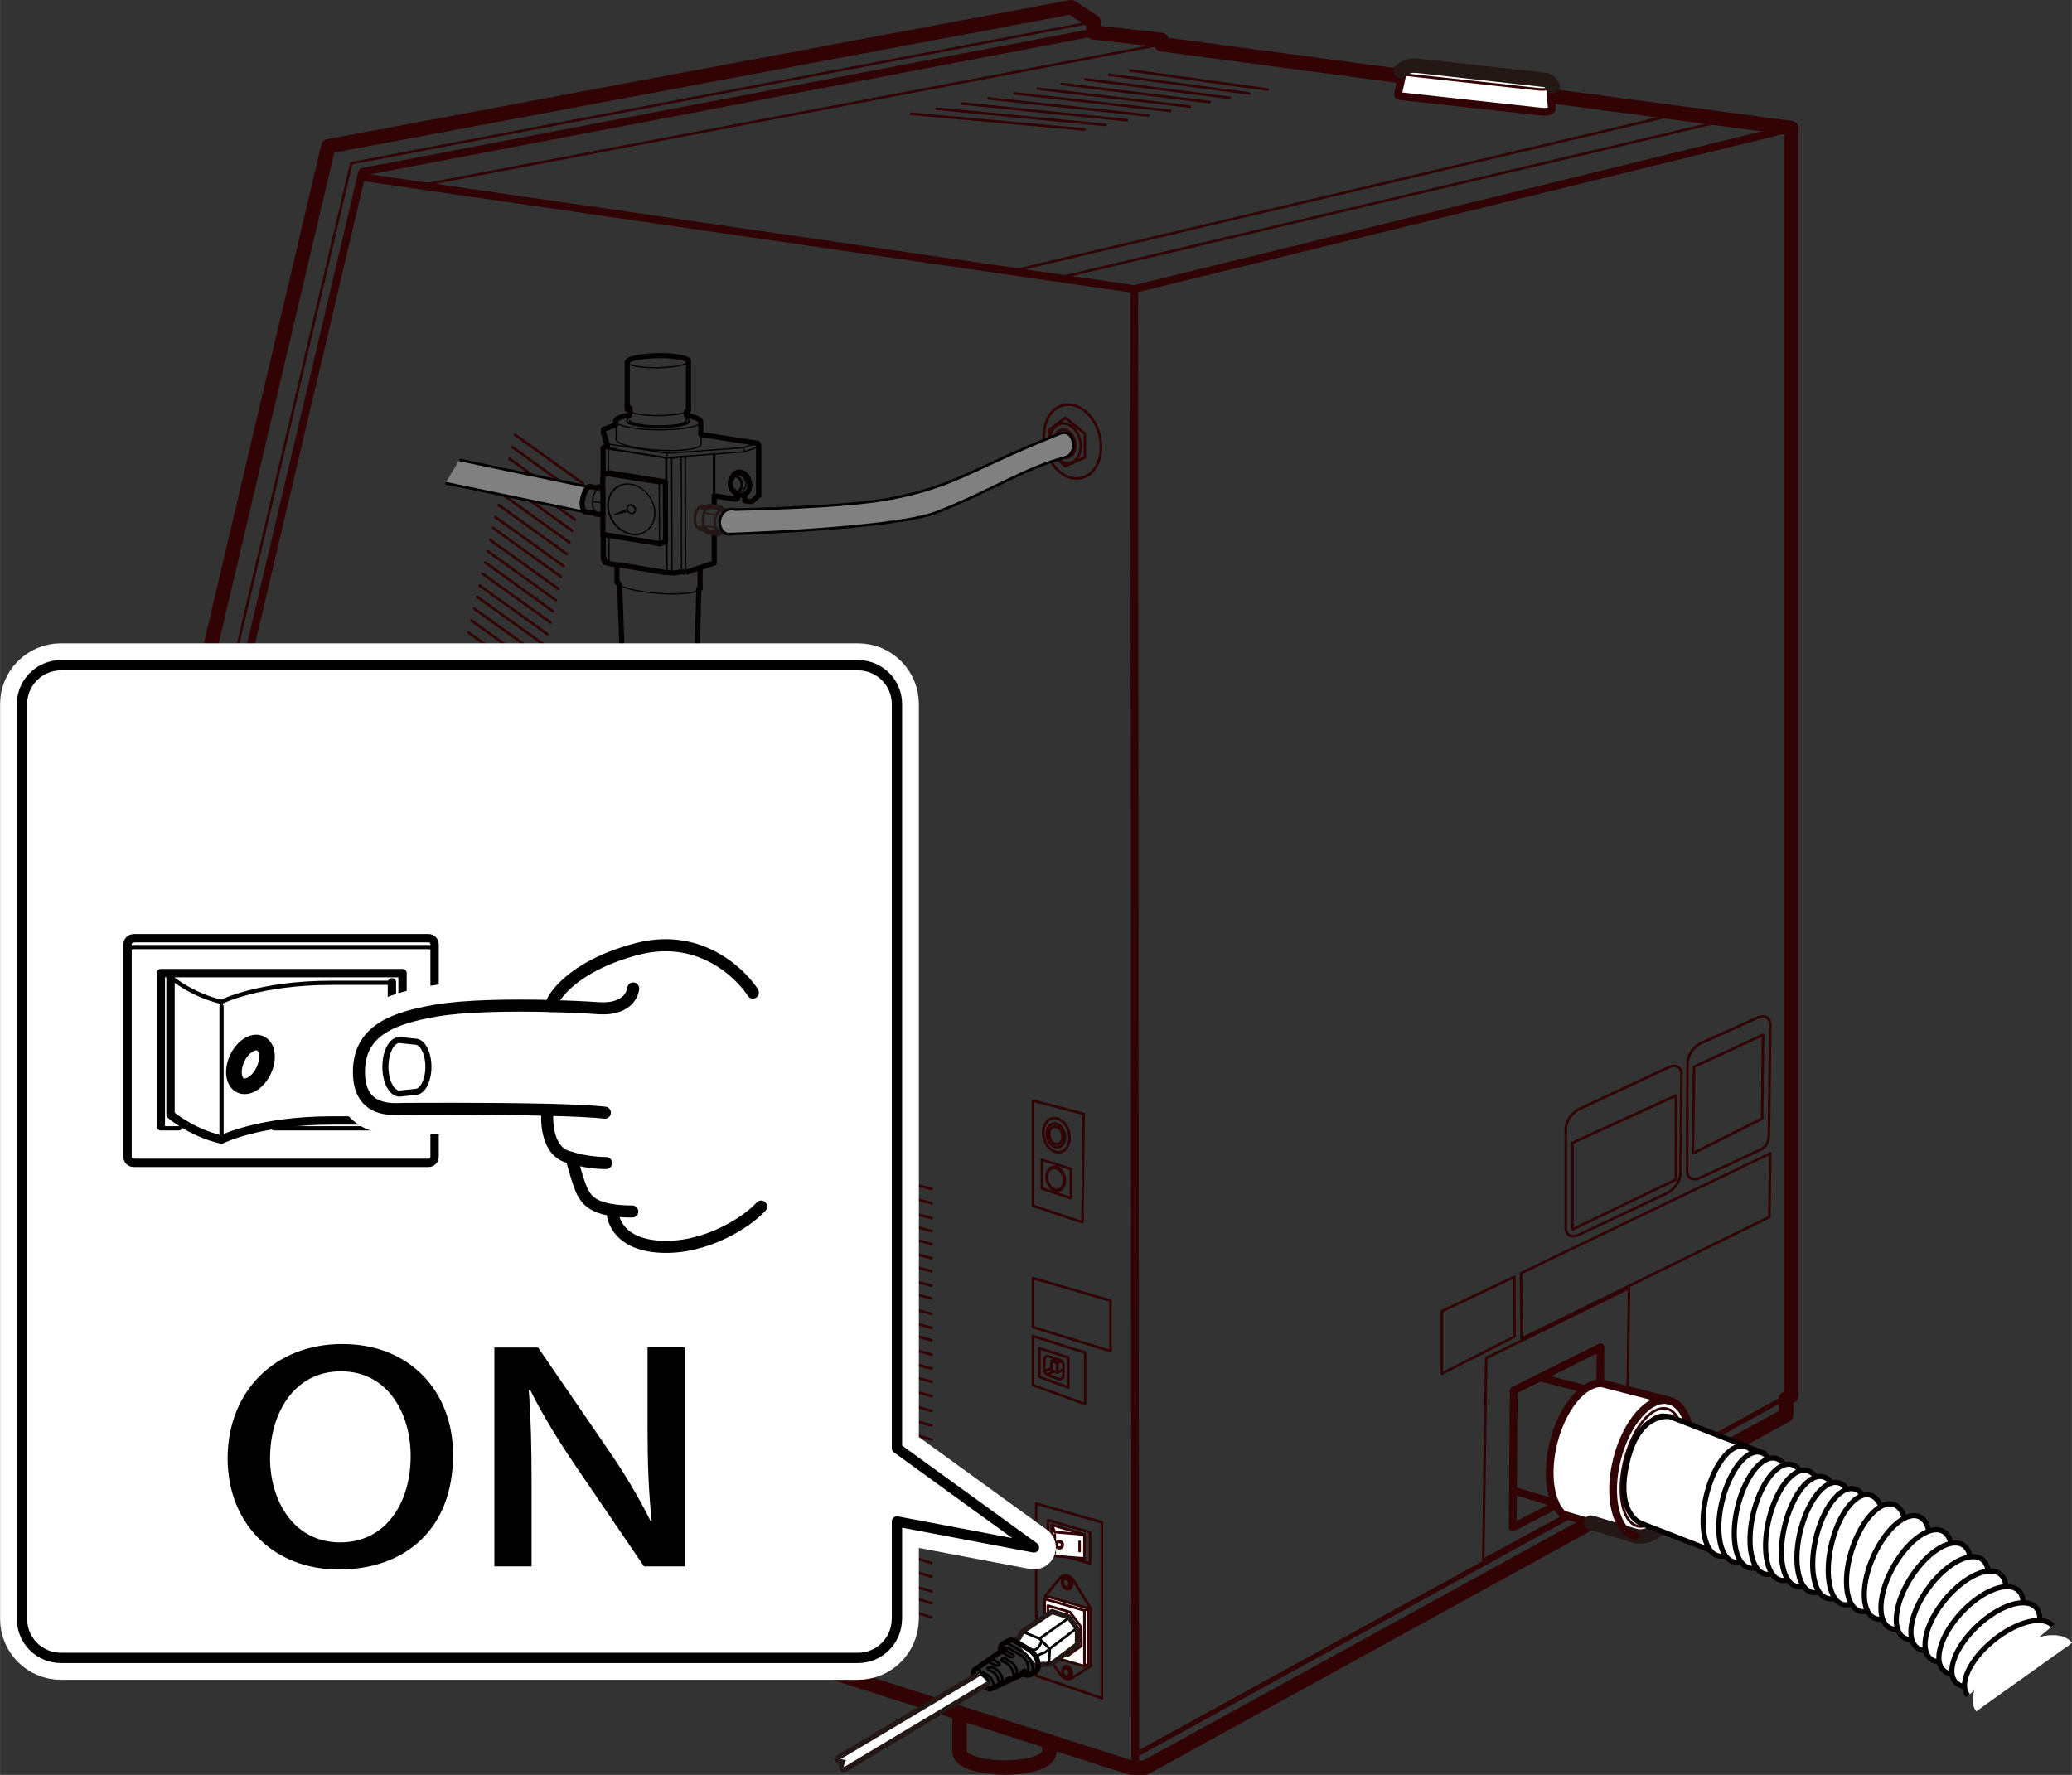 <?xml version="1.0" encoding="UTF-8"?><svg xmlns="http://www.w3.org/2000/svg" width="70.92mm" height="60.76mm" viewBox="0 0 201.02 172.23"><rect x="0" y="0" width="201.02" height="172.23" fill="#333333" stroke="none"/><defs><style>.cls-1,.cls-2,.cls-3,.cls-4,.cls-5,.cls-6,.cls-7,.cls-8,.cls-9,.cls-10,.cls-11,.cls-12,.cls-13,.cls-14,.cls-15,.cls-16,.cls-17,.cls-18,.cls-19{fill:none;}.cls-1,.cls-20,.cls-4,.cls-21,.cls-7,.cls-22,.cls-23,.cls-8,.cls-24,.cls-9,.cls-10,.cls-11,.cls-12,.cls-13,.cls-15,.cls-16,.cls-17,.cls-19,.cls-25,.cls-26{stroke-linejoin:round;}.cls-1,.cls-20,.cls-4,.cls-21,.cls-7,.cls-22,.cls-8,.cls-24,.cls-9,.cls-10,.cls-11,.cls-12,.cls-13,.cls-15,.cls-16,.cls-17,.cls-25,.cls-26{stroke-linecap:round;}.cls-1,.cls-4,.cls-21,.cls-22,.cls-17{stroke:#310304;}.cls-1,.cls-6,.cls-22,.cls-11,.cls-27{stroke-width:.25px;}.cls-2{stroke-width:.3px;}.cls-2,.cls-3,.cls-20,.cls-8,.cls-9,.cls-13,.cls-15,.cls-19,.cls-26,.cls-27{stroke:#000;}.cls-2,.cls-3,.cls-5,.cls-6,.cls-28,.cls-14,.cls-29,.cls-30,.cls-31,.cls-18,.cls-27{stroke-miterlimit:10;}.cls-3{stroke-width:.7px;}.cls-32{stroke-width:0px;}.cls-20,.cls-21,.cls-28,.cls-22,.cls-23,.cls-24,.cls-30,.cls-31,.cls-25,.cls-26{fill:#fff;}.cls-4,.cls-21,.cls-28{stroke-width:.75px;}.cls-5,.cls-23,.cls-14,.cls-30,.cls-16,.cls-31{stroke-width:.5px;}.cls-5,.cls-11,.cls-12,.cls-16,.cls-31{stroke:#040000;}.cls-6,.cls-7,.cls-23,.cls-14,.cls-29,.cls-30,.cls-18{stroke:#231815;}.cls-7,.cls-17{stroke-width:1.4px;}.cls-28,.cls-24,.cls-10,.cls-25{stroke:#fff;}.cls-8{stroke-width:.59px;}.cls-24,.cls-10{stroke-width:4.93px;}.cls-9{stroke-width:.41px;}.cls-12,.cls-18{stroke-width:.12px;}.cls-13{stroke-width:.81px;}.cls-29{stroke-width:1.5px;}.cls-15,.cls-26{stroke-width:1.17px;}.cls-19{stroke-width:1.52px;}.cls-25{stroke-width:4.25px;}.cls-27{fill:gray;}</style></defs><g id="_レイヤー_2"><polygon class="cls-1" points="157.79 143.82 143.9 151.37 144.19 131.78 158.05 124.98 157.79 143.82"/><polygon class="cls-4" points="155.19 143.86 146.76 148.22 146.86 134.93 155.28 130.74 155.19 143.86"/><polygon class="cls-17" points="31.85 14.2 103.91 .7 106.1 2.12 106.1 3.15 112.68 3.88 112.68 4.29 173.79 12.43 173.79 135.45 173.29 135.71 173.29 137.32 111.1 171.53 109.73 171.53 7.06 138.72 7.06 137.73 5.86 137.91 5.7 138.53 3.07 136.4 12.86 94.85 14.76 96.17 14.82 95.9 12.92 94.59 31.85 14.2"/><line class="cls-1" x1="173.74" y1="135.19" x2="110.14" y2="170.17"/><line class="cls-1" x1="173.77" y1="135.44" x2="110.18" y2="170.42"/><path class="cls-21" d="m151.64,146.95c-1.25-1.13-1.67-3.94-.92-6.96.85-3.39,2.89-5.85,4.69-5.76l6.52,1.68c1.89.47,2.68,3.8,1.77,7.42s-3.17,6.18-5.06,5.71l-7.01-2.09Z"/><path class="cls-7" d="m163.89,142.55c-.05.26-.1.52-.17.78-.91,3.63-3.17,6.18-5.06,5.71l-4.31-1.29"/><polygon class="cls-1" points="105.76 151.71 101.67 150.53 101.67 147.51 105.76 148.7 105.76 151.71"/><polyline class="cls-22" points="103.54 148.42 105.21 148.91 105.21 151.23 102.29 150.99 102.05 150.32 102.05 147.99 102.11 147.99 103.54 148.42"/><path class="cls-1" d="m101.43,155.05v-.21l1.41-1.71c.37-.42,1.06-.36,1.42.4l1.58,2.6v5.51l-1.65,1.08c-.5.35-.95.27-1.38-.32l-1.38-2.04v-5.3"/><polygon class="cls-22" points="101.36 155.16 101.71 154.95 105.56 156.07 105.56 161.47 105.21 161.68 101.36 160.57 101.36 155.16"/><polyline class="cls-4" points="173.79 12.43 110.04 28.05 110.14 171.53"/><line class="cls-1" x1="167.2" y1="11.72" x2="102.74" y2="26.96"/><line class="cls-1" x1="162.21" y1="11.18" x2="98.22" y2="26.3"/><line class="cls-4" x1="110.04" y1="28.05" x2="35.05" y2="17.17"/><polyline class="cls-1" points="5.28 138.14 34.08 15.84 106.1 2.12"/><polyline class="cls-4" points="6.64 137.67 35.14 16.68 106.1 3.15"/><polyline class="cls-1" points="112.68 4.3 40.88 17.97 35.05 17.12"/><line class="cls-1" x1="49.97" y1="42.19" x2="56.57" y2="46.93"/><line class="cls-1" x1="49.7" y1="43.38" x2="56.3" y2="48.13"/><line class="cls-1" x1="49.43" y1="44.51" x2="56.02" y2="49.25"/><line class="cls-1" x1="49.17" y1="45.67" x2="55.77" y2="50.42"/><line class="cls-1" x1="48.91" y1="46.76" x2="55.51" y2="51.5"/><line class="cls-1" x1="48.63" y1="47.89" x2="55.23" y2="52.63"/><line class="cls-1" x1="48.38" y1="49.01" x2="54.98" y2="53.75"/><line class="cls-1" x1="48.09" y1="50.2" x2="54.69" y2="54.94"/><line class="cls-1" x1="47.83" y1="51.23" x2="54.43" y2="55.97"/><line class="cls-1" x1="47.56" y1="52.4" x2="54.16" y2="57.14"/><line class="cls-1" x1="47.32" y1="53.49" x2="53.92" y2="58.24"/><line class="cls-1" x1="47.06" y1="54.57" x2="53.65" y2="59.32"/><line class="cls-1" x1="46.8" y1="55.66" x2="53.4" y2="60.4"/><line class="cls-1" x1="46.53" y1="56.82" x2="53.13" y2="61.56"/><line class="cls-1" x1="46.28" y1="57.9" x2="52.88" y2="62.65"/><line class="cls-1" x1="46" y1="59.06" x2="52.6" y2="63.81"/><line class="cls-1" x1="45.73" y1="60.21" x2="52.33" y2="64.96"/><line class="cls-1" x1="45.45" y1="61.38" x2="52.05" y2="66.13"/><line class="cls-1" x1="45.19" y1="62.54" x2="51.79" y2="67.29"/><line class="cls-1" x1="44.92" y1="63.63" x2="51.52" y2="68.38"/><line class="cls-1" x1="44.68" y1="64.71" x2="51.28" y2="69.46"/><line class="cls-1" x1="44.39" y1="65.89" x2="50.98" y2="70.63"/><line class="cls-1" x1="44.13" y1="66.97" x2="50.73" y2="71.72"/><line class="cls-1" x1="43.88" y1="68.12" x2="50.48" y2="72.87"/><line class="cls-1" x1="43.61" y1="69.24" x2="50.21" y2="73.99"/><line class="cls-1" x1="43.35" y1="70.41" x2="49.94" y2="75.16"/><line class="cls-1" x1="43.07" y1="71.55" x2="49.67" y2="76.29"/><line class="cls-1" x1="42.81" y1="72.61" x2="49.41" y2="77.36"/><line class="cls-1" x1="42.56" y1="73.69" x2="49.16" y2="78.43"/><line class="cls-1" x1="42.28" y1="74.89" x2="48.88" y2="79.63"/><line class="cls-1" x1="88.41" y1="11.04" x2="105.21" y2="12.57"/><line class="cls-1" x1="90.87" y1="10.55" x2="107.25" y2="12.13"/><line class="cls-1" x1="93.39" y1="10.05" x2="109.34" y2="11.67"/><line class="cls-1" x1="95.9" y1="9.55" x2="111.43" y2="11.21"/><line class="cls-1" x1="98.42" y1="9.06" x2="113.53" y2="10.76"/><line class="cls-1" x1="100.7" y1="8.61" x2="115.43" y2="10.34"/><line class="cls-1" x1="103" y1="8.15" x2="117.37" y2="9.91"/><line class="cls-1" x1="105.31" y1="7.7" x2="119.3" y2="9.5"/><line class="cls-1" x1="107.6" y1="7.25" x2="121.23" y2="9.08"/><line class="cls-1" x1="109.67" y1="6.84" x2="122.97" y2="8.69"/><path class="cls-17" d="m93.09,166.21v3.75c0,2.03,8.71,2.12,8.71,0v-.97"/><path class="cls-17" d="m19.61,142.75v3.41c0,1.84,7.9,1.93,7.9,0v-.88"/><polygon class="cls-1" points="105.02 118.61 100.21 117 100.21 106.8 105.13 108.09 105.02 118.61"/><polygon class="cls-1" points="106.9 164.79 100.53 162.61 100.53 145.9 106.9 147.72 106.9 164.79"/><polygon class="cls-1" points="107.74 131.11 100.21 128.78 100.21 124.02 107.74 126.21 107.74 131.11"/><polygon class="cls-1" points="105.28 136.25 100.21 134.41 100.21 129.65 105.28 131.26 105.28 136.25"/><polygon class="cls-1" points="103.89 116.26 101.08 115.33 101.08 112.54 103.89 113.43 103.89 116.26"/><polygon class="cls-1" points="103.64 134.64 100.84 133.62 100.84 130.83 103.64 131.72 103.64 134.64"/><polygon class="cls-1" points="102.57 133.19 102 132.98 102.01 132.07 102.58 132.25 102.57 133.19"/><polyline class="cls-1" points="102.05 147.99 102.34 148.67 105.21 148.91"/><polygon class="cls-1" points="103.64 160.64 101.66 160.08 101.67 155.81 103.81 156.43 104.89 157.87 104.91 159.71 103.64 160.64"/><polyline class="cls-1" points="104.9 159.27 103.46 158.88 103.51 156.38"/><polygon class="cls-1" points="102.82 133.86 101.59 133.41 101.32 133.08 101.32 131.81 101.58 131.57 102.94 132 103.16 132.3 103.16 133.64 102.82 133.86"/><line class="cls-1" x1="105.21" y1="156.28" x2="105.56" y2="156.07"/><polyline class="cls-1" points="105.21 161.68 105.21 156.28 101.36 155.16"/><line class="cls-1" x1="101.66" y1="160.08" x2="103.46" y2="158.88"/><line class="cls-1" x1="102.33" y1="148.91" x2="102.33" y2="150.72"/><line class="cls-1" x1="104.74" y1="149.6" x2="104.74" y2="150.52"/><circle class="cls-22" cx="102.77" cy="149.9" r=".34"/><circle class="cls-22" cx="102.77" cy="149.9" r=".28"/><ellipse class="cls-1" cx="104.04" cy="42.85" rx="2.7" ry="3.64" transform="translate(-7.45 27.7) rotate(-14.65)"/><ellipse class="cls-1" cx="103.36" cy="43.03" rx="1.46" ry="1.96" transform="translate(-7.52 27.53) rotate(-14.65)"/><ellipse class="cls-1" cx="103.3" cy="43.05" rx="1.01" ry="1.37" transform="translate(-7.53 27.52) rotate(-14.65)"/><ellipse class="cls-1" cx="102.48" cy="110.17" rx="1.24" ry="1.68" transform="translate(-24.52 29.49) rotate(-14.65)"/><ellipse class="cls-1" cx="102.43" cy="110.18" rx=".86" ry="1.17" transform="translate(-24.53 29.48) rotate(-14.65)"/><ellipse class="cls-1" cx="102.43" cy="114.4" rx=".86" ry="1.17" transform="translate(-25.6 29.61) rotate(-14.65)"/><ellipse class="cls-1" cx="102.39" cy="114.41" rx=".81" ry="1.09" transform="translate(-25.6 29.6) rotate(-14.65)"/><ellipse class="cls-1" cx="103.51" cy="153.6" rx=".48" ry=".64" transform="translate(-35.47 31.16) rotate(-14.65)"/><path class="cls-1" d="m103.39,153.18c.17-.05.36.11.42.34s-.03.46-.2.51"/><ellipse class="cls-1" cx="103.42" cy="153.63" rx=".32" ry=".44" transform="translate(-35.48 31.14) rotate(-14.65)"/><path class="cls-1" d="m103.39,161.85c.17-.05.36.11.42.34s-.03.46-.2.51"/><ellipse class="cls-1" cx="103.42" cy="162.29" rx=".32" ry=".44" transform="translate(-37.67 31.42) rotate(-14.65)"/><ellipse class="cls-1" cx="103.52" cy="162.27" rx=".44" ry=".59" transform="translate(-37.66 31.45) rotate(-14.65)"/><ellipse class="cls-1" cx="102.43" cy="110.18" rx=".64" ry=".86" transform="translate(-24.53 29.48) rotate(-14.65)"/><polygon class="cls-1" points="105.25 44.39 103.36 45.22 101.84 43.93 101.79 41.7 103.36 40.54 105.25 42.08 105.25 44.39"/><line class="cls-1" x1="101.32" y1="133.08" x2="101.99" y2="132.76"/><line class="cls-1" x1="101.61" y1="133.39" x2="102.24" y2="133.08"/><line class="cls-1" x1="102.58" y1="133.18" x2="103.16" y2="132.9"/><line class="cls-1" x1="102" y1="132.07" x2="102.52" y2="131.87"/><line class="cls-1" x1="102.6" y1="132.24" x2="102.97" y2="132.1"/><path class="cls-1" d="m17.92,138.07l-4.37-1.53c-.43,0-.79-.35-.79-.79v-6.48c0-.43.35-.79.79-.79l4.37,1.25c.43,0,.79.35.79.79v6.76c0,.43-.35.79-.79.79Z"/><path class="cls-21" d="m136.79,6.42c.29-.08.72-.03,1.09.01l11.94,1.33c.13.02.49.14.52.38l.22,2.37c.03.08-.05.17-.13.21-.33.18-.69.14-1.39.06l-13.2-1.45c-.18-.02-.24-.12-.2-.21l.49-2.24c.11-.34.67-.45.67-.45Z"/><path class="cls-1" d="m150.34,8.38c0,.07-.08.15-.15.18-.31.17-.66.14-1.32.06l-12.56-1.38c-.14-.02-.2-.08-.2-.15"/><path class="cls-7" d="m135.88,6.89c.4-.4.91-.48.91-.48.29-.08.72-.03,1.09.01l11.94,1.33c.59.04.84.63.84.63"/><polygon class="cls-1" points="162.6 114.46 152.56 119.3 152.56 110.9 162.59 106.31 162.6 114.46"/><polygon class="cls-1" points="146.94 129.7 139.88 133.3 139.88 127.24 146.92 123.9 146.94 129.7"/><polygon class="cls-1" points="171.66 118.1 147.61 129.91 147.57 123.54 171.75 111.92 171.66 118.1"/><polygon class="cls-1" points="170.96 108.55 164.24 111.92 164.36 103.52 171.05 100.41 170.96 108.55"/><path class="cls-1" d="m161.76,115.77l-8.56,4.04c-.71.35-1.29.05-1.29-.66v-9.6c0-.71.58-1.57,1.29-1.92l8.65-4.04c.71-.35,1.29-.05,1.29.66l-.1,9.6c0,.71-.58,1.57-1.29,1.92Z"/><path class="cls-1" d="m170.78,111.57l-5.81,2.71c-.71.35-1.29.05-1.29-.66l.04-10.47c0-.71.58-1.57,1.29-1.92l5.45-2.45c.71-.35,1.29-.05,1.29.66l-.13,10.47c0,.71-.12,1.31-.83,1.66Z"/><ellipse class="cls-1" cx="160.33" cy="142.4" rx="5.24" ry="2.42" transform="translate(-16.77 263.3) rotate(-75.93)"/><ellipse class="cls-1" cx="160.3" cy="142.39" rx="5.87" ry="2.77" transform="translate(-16.79 263.27) rotate(-75.93)"/><path class="cls-4" d="m158.65,149.04c-1.89-.47-2.68-3.8-1.77-7.42s3.17-6.18,5.06-5.71"/><path class="cls-4" d="m149.44,133.67l3.85.99c.12.03.24.08.36.14"/><path class="cls-4" d="m150.86,145.79c-.11,0-.23-.01-.34-.04l-3.73-1.13"/><line class="cls-1" x1="62.76" y1="107.77" x2="55.1" y2="105.62"/><line class="cls-1" x1="62.76" y1="109.14" x2="55.11" y2="106.96"/><line class="cls-1" x1="62.76" y1="110.48" x2="55.11" y2="108.32"/><line class="cls-1" x1="62.76" y1="111.84" x2="55.12" y2="109.65"/><line class="cls-1" x1="62.76" y1="113.11" x2="55.12" y2="110.95"/><line class="cls-1" x1="62.76" y1="114.53" x2="55.12" y2="112.33"/><line class="cls-1" x1="62.76" y1="115.76" x2="55.13" y2="113.59"/><line class="cls-1" x1="62.76" y1="117.16" x2="55.13" y2="114.96"/><line class="cls-1" x1="62.76" y1="118.35" x2="55.14" y2="116.18"/><line class="cls-1" x1="62.76" y1="119.76" x2="55.14" y2="117.55"/><line class="cls-1" x1="62.76" y1="121.06" x2="55.14" y2="118.82"/><line class="cls-1" x1="62.76" y1="122.28" x2="55.15" y2="120.02"/><line class="cls-1" x1="62.76" y1="123.61" x2="55.15" y2="121.37"/><line class="cls-1" x1="62.76" y1="124.94" x2="55.16" y2="122.67"/><line class="cls-1" x1="62.76" y1="126.16" x2="55.17" y2="123.92"/><line class="cls-1" x1="62.76" y1="127.5" x2="55.17" y2="125.23"/><line class="cls-1" x1="62.76" y1="128.89" x2="55.17" y2="126.59"/><line class="cls-1" x1="62.76" y1="130.25" x2="55.17" y2="127.92"/><line class="cls-1" x1="62.76" y1="131.57" x2="55.18" y2="129.26"/><line class="cls-1" x1="62.76" y1="132.86" x2="55.18" y2="130.53"/><line class="cls-1" x1="62.76" y1="134.12" x2="55.19" y2="131.76"/><line class="cls-1" x1="62.76" y1="135.43" x2="55.19" y2="133.03"/><line class="cls-1" x1="62.76" y1="136.73" x2="55.2" y2="134.36"/><line class="cls-1" x1="62.76" y1="138.1" x2="55.19" y2="135.7"/><line class="cls-1" x1="62.76" y1="139.32" x2="55.2" y2="136.94"/><line class="cls-1" x1="62.76" y1="140.59" x2="55.21" y2="138.19"/><line class="cls-1" x1="62.76" y1="141.9" x2="55.21" y2="139.47"/><line class="cls-1" x1="62.76" y1="143.19" x2="55.22" y2="140.73"/><line class="cls-1" x1="62.76" y1="144.47" x2="55.22" y2="142.04"/><line class="cls-1" x1="62.76" y1="145.85" x2="55.22" y2="143.39"/><line class="cls-1" x1="62.76" y1="146.95" x2="55.23" y2="144.52"/><line class="cls-1" x1="62.76" y1="148.27" x2="55.23" y2="145.81"/><line class="cls-1" x1="71.54" y1="110.35" x2="63.53" y2="108.1"/><line class="cls-1" x1="71.54" y1="111.76" x2="63.53" y2="109.49"/><line class="cls-1" x1="71.54" y1="112.96" x2="63.54" y2="110.7"/><line class="cls-1" x1="71.54" y1="114.3" x2="63.55" y2="112.02"/><line class="cls-1" x1="71.54" y1="115.59" x2="63.55" y2="113.34"/><line class="cls-1" x1="71.54" y1="116.94" x2="63.56" y2="114.66"/><line class="cls-1" x1="71.54" y1="118.28" x2="63.56" y2="116.01"/><line class="cls-1" x1="71.54" y1="119.62" x2="63.57" y2="117.32"/><line class="cls-1" x1="71.54" y1="120.83" x2="63.58" y2="118.56"/><line class="cls-1" x1="71.54" y1="122.3" x2="63.58" y2="120"/><line class="cls-1" x1="71.54" y1="123.62" x2="63.58" y2="121.29"/><line class="cls-1" x1="71.54" y1="124.8" x2="63.6" y2="122.44"/><line class="cls-1" x1="71.54" y1="126.15" x2="63.6" y2="123.82"/><line class="cls-1" x1="71.54" y1="127.5" x2="63.6" y2="125.13"/><line class="cls-1" x1="71.54" y1="128.73" x2="63.61" y2="126.4"/><line class="cls-1" x1="71.54" y1="130.1" x2="63.62" y2="127.73"/><line class="cls-1" x1="71.54" y1="131.51" x2="63.62" y2="129.11"/><line class="cls-1" x1="71.54" y1="132.89" x2="63.62" y2="130.46"/><line class="cls-1" x1="71.54" y1="134.23" x2="63.62" y2="131.82"/><line class="cls-1" x1="71.54" y1="135.54" x2="63.63" y2="133.11"/><line class="cls-1" x1="71.54" y1="136.82" x2="63.63" y2="134.36"/><line class="cls-1" x1="71.54" y1="138.14" x2="63.64" y2="135.65"/><line class="cls-1" x1="71.54" y1="139.47" x2="63.64" y2="137"/><line class="cls-1" x1="71.54" y1="140.78" x2="63.65" y2="138.28"/><line class="cls-1" x1="71.54" y1="142.02" x2="63.66" y2="139.55"/><line class="cls-1" x1="71.54" y1="143.31" x2="63.66" y2="140.81"/><line class="cls-1" x1="71.54" y1="144.64" x2="63.67" y2="142.11"/><line class="cls-1" x1="71.54" y1="145.95" x2="63.67" y2="143.39"/><line class="cls-1" x1="71.54" y1="147.26" x2="63.67" y2="144.72"/><line class="cls-1" x1="71.54" y1="148.65" x2="63.68" y2="146.09"/><line class="cls-1" x1="71.54" y1="149.77" x2="63.69" y2="147.23"/><line class="cls-1" x1="71.54" y1="151.11" x2="63.69" y2="148.55"/><line class="cls-1" x1="80.79" y1="112.88" x2="72.51" y2="110.61"/><line class="cls-1" x1="80.79" y1="114.28" x2="72.51" y2="111.98"/><line class="cls-1" x1="80.79" y1="115.65" x2="72.52" y2="113.37"/><line class="cls-1" x1="80.79" y1="117" x2="72.53" y2="114.69"/><line class="cls-1" x1="80.79" y1="118.3" x2="72.53" y2="116.02"/><line class="cls-1" x1="80.79" y1="119.66" x2="72.54" y2="117.35"/><line class="cls-1" x1="80.79" y1="121.03" x2="72.54" y2="118.68"/><line class="cls-1" x1="80.79" y1="122.37" x2="72.56" y2="120"/><line class="cls-1" x1="80.79" y1="123.56" x2="72.57" y2="121.27"/><line class="cls-1" x1="80.79" y1="125.05" x2="72.56" y2="122.72"/><line class="cls-1" x1="80.79" y1="126.37" x2="72.56" y2="124.01"/><line class="cls-1" x1="80.79" y1="127.56" x2="72.58" y2="125.17"/><line class="cls-1" x1="80.79" y1="128.91" x2="72.58" y2="126.55"/><line class="cls-1" x1="80.79" y1="130.27" x2="72.59" y2="127.88"/><line class="cls-1" x1="80.79" y1="131.51" x2="72.6" y2="129.15"/><line class="cls-1" x1="80.79" y1="132.89" x2="72.6" y2="130.49"/><line class="cls-1" x1="80.79" y1="134.3" x2="72.6" y2="131.87"/><line class="cls-1" x1="80.79" y1="135.7" x2="72.6" y2="133.24"/><line class="cls-1" x1="80.79" y1="137.04" x2="72.61" y2="134.6"/><line class="cls-1" x1="80.79" y1="138.36" x2="72.61" y2="135.89"/><line class="cls-1" x1="80.79" y1="139.65" x2="72.62" y2="137.15"/><line class="cls-1" x1="80.79" y1="140.98" x2="72.63" y2="138.45"/><line class="cls-1" x1="80.79" y1="142.31" x2="72.63" y2="139.81"/><line class="cls-1" x1="80.79" y1="143.63" x2="72.63" y2="141.1"/><line class="cls-1" x1="80.79" y1="144.88" x2="72.64" y2="142.37"/><line class="cls-1" x1="80.79" y1="146.17" x2="72.65" y2="143.64"/><line class="cls-1" x1="80.79" y1="147.51" x2="72.65" y2="144.94"/><line class="cls-1" x1="80.79" y1="148.82" x2="72.66" y2="146.23"/><line class="cls-1" x1="80.79" y1="150.14" x2="72.66" y2="147.57"/><line class="cls-1" x1="80.79" y1="151.54" x2="72.67" y2="148.94"/><line class="cls-1" x1="80.79" y1="152.67" x2="72.68" y2="150.1"/><line class="cls-1" x1="80.79" y1="154.02" x2="72.68" y2="151.41"/><line class="cls-1" x1="90.37" y1="115.37" x2="81.92" y2="113.16"/><line class="cls-1" x1="90.37" y1="116.76" x2="81.97" y2="114.53"/><line class="cls-1" x1="90.37" y1="118.2" x2="81.97" y2="116"/><line class="cls-1" x1="90.37" y1="119.46" x2="81.86" y2="117.19"/><line class="cls-1" x1="90.37" y1="120.72" x2="81.88" y2="118.48"/><line class="cls-1" x1="90.37" y1="122.09" x2="81.88" y2="119.82"/><line class="cls-1" x1="90.37" y1="123.36" x2="81.89" y2="121.11"/><line class="cls-1" x1="90.37" y1="124.76" x2="81.77" y2="122.45"/><line class="cls-1" x1="90.37" y1="126" x2="81.77" y2="123.71"/><line class="cls-1" x1="90.37" y1="127.5" x2="81.77" y2="125.18"/><line class="cls-1" x1="90.37" y1="128.85" x2="81.77" y2="126.5"/><line class="cls-1" x1="90.37" y1="130.06" x2="81.79" y2="127.68"/><line class="cls-1" x1="90.37" y1="131.44" x2="81.79" y2="129.08"/><line class="cls-1" x1="90.37" y1="132.81" x2="81.8" y2="130.43"/><line class="cls-1" x1="90.37" y1="134.08" x2="81.81" y2="131.72"/><line class="cls-1" x1="90.37" y1="135.47" x2="81.81" y2="133.08"/><line class="cls-1" x1="90.37" y1="136.91" x2="81.81" y2="134.49"/><line class="cls-1" x1="90.37" y1="138.33" x2="81.82" y2="135.87"/><line class="cls-1" x1="90.37" y1="139.69" x2="81.82" y2="137.26"/><line class="cls-1" x1="90.37" y1="141.04" x2="81.83" y2="138.57"/><line class="cls-1" x1="90.37" y1="142.34" x2="81.83" y2="139.85"/><line class="cls-1" x1="90.37" y1="143.69" x2="81.84" y2="141.17"/><line class="cls-1" x1="90.37" y1="145.05" x2="81.84" y2="142.54"/><line class="cls-1" x1="90.37" y1="146.39" x2="81.85" y2="143.85"/><line class="cls-1" x1="90.37" y1="147.65" x2="81.86" y2="145.15"/><line class="cls-1" x1="90.37" y1="148.97" x2="81.87" y2="146.43"/><line class="cls-1" x1="90.37" y1="150.33" x2="81.87" y2="147.76"/><line class="cls-1" x1="90.37" y1="151.67" x2="81.88" y2="149.07"/><line class="cls-1" x1="90.37" y1="153" x2="81.88" y2="150.43"/><line class="cls-1" x1="90.37" y1="154.43" x2="81.88" y2="151.82"/><line class="cls-1" x1="90.37" y1="155.57" x2="81.89" y2="152.99"/><line class="cls-1" x1="90.37" y1="156.94" x2="81.89" y2="154.33"/><path class="cls-6" d="m164.29,148.33c-1.79-.59-2.83-3.07-2.33-5.54s2.37-4,4.16-3.41"/><ellipse class="cls-6" cx="165.24" cy="143.88" rx="4.17" ry="2.92" transform="translate(7.6 296.05) rotate(-85.03)"/><line class="cls-6" x1="166.75" y1="147.8" x2="169.82" y2="149.06"/><path class="cls-31" d="m168.31,151.36l-9.09-3.54s-2.71-.95-1.23-6.42c1.22-4.49,4.04-3.93,4.04-3.93l9.09,3.54-2.81,10.35Z"/><path class="cls-31" d="m165.64,144.75c-.79,2.92-.39,5.68.91,6.18s2.98-1.44,3.77-4.36c.79-2.92.39-5.68-.91-6.18s-2.97,1.42-3.77,4.36Z"/><path class="cls-31" d="m167.16,145.34c-.79,2.92-.39,5.68.91,6.18s2.98-1.44,3.77-4.36.39-5.68-.91-6.18-2.97,1.42-3.77,4.36Z"/><path class="cls-31" d="m168.66,145.92c-.79,2.92-.39,5.68.91,6.18s2.98-1.44,3.77-4.36c.79-2.92.39-5.68-.91-6.18s-2.97,1.42-3.77,4.36Z"/><path class="cls-31" d="m170.19,146.52c-.79,2.92-.39,5.68.91,6.18s2.98-1.44,3.77-4.36.39-5.68-.91-6.18-2.97,1.42-3.77,4.36Z"/><path class="cls-31" d="m171.7,147.11c-.79,2.92-.39,5.68.91,6.18s2.98-1.44,3.77-4.36c.79-2.92.39-5.68-.91-6.18s-2.97,1.42-3.77,4.36Z"/><path class="cls-31" d="m173.24,147.71c-.79,2.92-.39,5.68.91,6.18s2.98-1.44,3.77-4.36c.79-2.92.39-5.68-.91-6.18s-2.97,1.42-3.77,4.36Z"/><path class="cls-31" d="m174.74,148.29c-.79,2.92-.39,5.68.91,6.18,1.29.5,2.98-1.44,3.77-4.36s.39-5.68-.91-6.18-2.97,1.42-3.77,4.36Z"/><path class="cls-31" d="m176.27,148.89c-.79,2.92-.39,5.68.91,6.18s2.98-1.44,3.77-4.36c.79-2.92.39-5.68-.91-6.18s-2.97,1.42-3.77,4.36Z"/><path class="cls-31" d="m177.78,149.48c-.79,2.92-.39,5.68.91,6.18s2.98-1.44,3.77-4.36c.79-2.92.39-5.68-.91-6.18-1.28-.5-2.97,1.42-3.77,4.36Z"/><path class="cls-31" d="m179.76,150.1c-.99,2.83-.76,5.59.51,6.18s3.1-1.23,4.09-4.06c.99-2.83.76-5.59-.51-6.18-1.26-.58-3.09,1.21-4.09,4.06Z"/><path class="cls-31" d="m181.82,150.87c-1.25,2.7-1.27,5.43-.04,6.11,1.23.68,3.23-.94,4.49-3.64,1.25-2.7,1.27-5.43.04-6.11-1.22-.68-3.22.92-4.49,3.64Z"/><path class="cls-31" d="m183.78,151.87c-1.48,2.56-1.73,5.25-.55,6.03,1.18.78,3.33-.66,4.82-3.22,1.49-2.56,1.73-5.25.55-6.03-1.17-.77-3.32.64-4.82,3.22Z"/><path class="cls-31" d="m185.5,152.92c-1.63,2.46-2.01,5.12-.86,5.95,1.15.83,3.39-.49,5.02-2.95,1.63-2.46,2.01-5.12.86-5.95-1.14-.82-3.38.47-5.02,2.95Z"/><path class="cls-31" d="m187.14,154.02c-1.76,2.36-2.27,4.98-1.16,5.86,1.12.88,3.43-.32,5.19-2.68,1.76-2.36,2.27-4.98,1.16-5.86-1.11-.87-3.42.3-5.19,2.69Z"/><path class="cls-31" d="m188.74,155.19c-1.89,2.26-2.53,4.83-1.45,5.76,1.08.93,3.48-.15,5.36-2.41,1.88-2.26,2.53-4.83,1.45-5.76-1.07-.92-3.46.13-5.36,2.41Z"/><path class="cls-31" d="m190.32,156.46c-2.01,2.15-2.79,4.66-1.76,5.63,1.04.97,3.5.02,5.51-2.12s2.79-4.66,1.76-5.63c-1.03-.96-3.48-.04-5.51,2.12Z"/><path class="cls-31" d="m191.84,157.78c-2.14,2.02-3.07,4.47-2.08,5.48.99,1.02,3.52.21,5.66-1.81,2.14-2.02,3.07-4.47,2.08-5.48-.98-1.01-3.5-.23-5.66,1.81Z"/><path class="cls-31" d="m199.16,157.76c-.93-1.06-3.51-.43-5.81,1.46-2.28,1.87-3.35,4.25-2.42,5.32"/><path class="cls-28" d="m200.73,159.64c-.87-1.1-3.51-.64-5.93,1.09-2.41,1.72-3.64,4-2.76,5.11"/><polyline class="cls-6" points="100.22 162.18 95.9 163.83 95.45 163.72"/><g id="_レイヤー_2-2"><path class="cls-23" d="m98.39,159.16c.46-.04.53-.35.53-.35l.28-.49,2.87-1.94c-.04.13.1-.01.17.06l1.46.47.83,1.17v1.49l-2.4,1.81-.33.08s-.35.1-.45.04c-.53-.04-.53.28-.53.28"/><path class="cls-11" d="m99.44,158.43l1.38.56,1.03,1.02-.07,1.11c0,.07-.11.3-.15.33"/><path class="cls-11" d="m97.33,159.51c.18-.11.39-.11.64.07l1.31.78c.49.28.92.99.92,1.55,0,.28-.11.49-.25.6"/><path class="cls-16" d="m99.31,162.44c.25.14.46.14.64.07l.53-.32c.18-.11.25-.28.25-.6,0-.57-.42-1.27-.92-1.55l-1.31-.78c-.25-.14-.49-.14-.67-.04l-.53.28c-.14.11-.25.28-.25.57v.14"/><path class="cls-11" d="m97.51,160c.14-.11.32-.11.53.04l1.02.6c.39.21.71.78.71,1.24,0,.21-.07.35-.18.42"/><path class="cls-11" d="m96.91,160.39c.11-.07.28-.07.49.04l.53.32"/><path class="cls-11" d="m97.26,160.22c.11-.07.28-.07.49.04l.53.32"/><path class="cls-11" d="m97.23,161.17l.46.25c.35.21.64.71.64,1.13l.35-.18c0-.42-.28-.95-.67-1.13l-.42-.25"/><path class="cls-11" d="m95.95,161.06c.11-.07.28-.07.46.04l.49.28"/><path class="cls-11" d="m95.64,161.31c.11-.07.28-.07.46.04l.49.28"/><path class="cls-11" d="m97.44,163.32c.11-.07.18-.21.18-.39l.35-.18c0,.18-.07.32-.18.39"/><path class="cls-11" d="m95.92,162.02l.39.21c.32.18.6.64.6,1.02l.35-.18c0-.39-.28-.85-.6-1.06l-.39-.25"/><path class="cls-11" d="m94.54,162.09c.11-.11.25-.11.46,0l.81.46c.32.18.57.6.57.99,0,.18-.07.32-.18.35"/><path class="cls-11" d="m94.96,162.41s.11,0,.14.04l.49.28c.18.11.35.39.35.6"/><line class="cls-11" x1="100.93" y1="158.96" x2="103.59" y2="157.07"/><line class="cls-11" x1="101.97" y1="159.89" x2="104.26" y2="158.15"/><path class="cls-11" d="m100.58,160.75c.14-.18.53-.3.72-.37.17-.07.37-.26.37-.26"/><path class="cls-11" d="m101.02,159.35s-.33.94-.93.72"/><path class="cls-16" d="m95.58,163.72l.23.1c.14.11.28.11.39.04l3.39-1.59"/><path class="cls-16" d="m97.47,160l-2.93,2.05c-.07.07-.11.18-.11.32,0,.07,0,.18.04.28"/><path class="cls-11" d="m98.85,162.62c.11-.07.21-.21.21-.42l.35-.18c0,.25-.11.39-.25.46"/><path class="cls-11" d="m98.29,160.57s.07.07.07.11c0,.07-.11.14-.25.14-.07,0-.11,0-.18-.04"/><path class="cls-11" d="m96.91,161.38s.07.07.07.11c0,.07-.11.14-.25.14-.07,0-.11,0-.18-.04"/><path class="cls-11" d="m97.23,161.17s-.07-.07-.07-.11c0-.07.11-.14.25-.14.07,0,.14,0,.18.04"/><path class="cls-11" d="m95.88,162.02s-.07-.07-.07-.11c0-.07.11-.14.25-.14.07,0,.14,0,.18.04"/></g><path class="cls-30" d="m95.95,163.33l-13.88,8.32c-.34.2-.59-.12-.35-.66-.85-.13-.34-.47-.34-.47l13.58-8.1"/><line class="cls-29" x1="64.38" y1="66.86" x2="64.38" y2="99.5"/><path class="cls-27" d="m44.57,44.63l12.51,2.62s-.76.44-.44,2.42l-13.43-2.79"/><path class="cls-12" d="m71.23,48.05l.04-.29"/><path class="cls-12" d="m71.54,46.12l-.28.09"/><path class="cls-12" d="m71.56,47.76l.35-.08"/><path class="cls-16" d="m72.43,46.19c.18.23.28.53.29.84"/><path class="cls-12" d="m71.54,45.86c.42-.1.89.24,1.05.82.16.6-.06,1.2-.52,1.35"/><path class="cls-12" d="m70.99,46.43c.19-.28.52-.32.77-.07.27.28.35.8.13,1.15-.17.27-.46.34-.7.16"/><path class="cls-12" d="m71.54,46.12c.3-.1.64.13.77.55.14.46-.04.93-.4,1.01"/><path class="cls-12" d="m70.88,47.06c-.05-.35.11-.68.36-.76.26-.08.54.12.63.49.1.4-.06.81-.37.88-.29.07-.57-.22-.62-.6Z"/><path class="cls-11" d="m71.48,45.88l.06-.02"/><path class="cls-11" d="m72.08,48.04l-.08.02"/><path class="cls-16" d="m71.54,45.85c.3-.1.64.02.89.33"/><path class="cls-16" d="m72.73,47.03c.01.5-.24.91-.62,1"/><path class="cls-16" d="m70.99,46.43c.1-.3.3-.51.55-.57"/><path class="cls-16" d="m72.07,48.03c-.32.1-.66-.05-.89-.37"/><path class="cls-16" d="m71.18,47.67c-.29-.21-.41-.68-.29-1.04.02-.07.06-.14.09-.2"/><path class="cls-12" d="m59.12,43.53v-.42s-.5-1.49-.5-1.49"/><path class="cls-12" d="m59.12,43.1l5.57.88v.42s7.48-.55,7.48-.55l1.24-.42v4.7s-.61.54-.61.54"/><path class="cls-12" d="m59.78,43.63l4.91.78"/><path class="cls-12" d="m64.69,43.99l7.48-.55v.43"/><path class="cls-16" d="m72.25,48.2v.39s.56.09.56.09l.2-.07.61-.54v-4.7"/><path class="cls-11" d="m71.34,48.44v-.46"/><path class="cls-12" d="m72.17,43.43l1.24-.43h.06"/><path class="cls-12" d="m73.41,48.13l.2-.07"/><path class="cls-11" d="m59.78,43.63l-.66-.11-.25-.79"/><path class="cls-16" d="m69.29,49.15v-1.04s2.06.33,2.06.33l.2-.07v-.25"/><path class="cls-16" d="m73.47,43.01c.08.03.14.17.14.36"/><path class="cls-12" d="m58.7,54.24v-2.35s-.14-.02-.14-.02"/><path class="cls-12" d="m63.98,52.77l-.02-5.81-5.46-.88"/><path class="cls-16" d="m58.69,51.89l5.29.87"/><path class="cls-12" d="m65.2,55.63l-.03-11.14-.48-.08"/><path class="cls-5" d="m64.72,55.54l.48.09"/><path class="cls-12" d="m58.66,46.02l-.02-2.57.47.08-.1.03,5.48.87h.09s.1-.02.1-.02l.04,11.13"/><path class="cls-16" d="m64.55,46.76l-5.46-.88-.42.14"/><path class="cls-12" d="m63.96,46.96l.59-.2"/><path class="cls-12" d="m58.66,46.02l-.13.04"/><path class="cls-12" d="m58.74,43.12l.17.08-.27.25"/><path class="cls-12" d="m59.08,54.6v-2.64"/><path class="cls-12" d="m59.03,45.9v-2.34"/><path class="cls-12" d="m60.85,49.44l-1.2.48,1.27-.31"/><path class="cls-5" d="m64.63,55.58l-4.69-.79"/><path class="cls-12" d="m64.59,44.44l.04,11.14"/><path class="cls-12" d="m61.06,49.02l.05-.02"/><path class="cls-12" d="m60.87,40.57v-.1"/><path class="cls-12" d="m61.45,49.8l-.05.02"/><path class="cls-12" d="m61.14,40.48v-.51"/><path class="cls-16" d="m63.98,52.77l.59-.2-.02-5.81"/><path class="cls-5" d="m64.72,55.55l-.1.03"/><path class="cls-12" d="m66.12,55.48l-.03-11.15-.92.16"/><path class="cls-5" d="m65.2,55.63l.91-.14"/><path class="cls-12" d="m66.5,55.55l.02-.16-.03-10.99.44-.15"/><path class="cls-5" d="m66.12,55.48l.38.06"/><path class="cls-12" d="m66.09,44.33l.4.06"/><path class="cls-5" d="m66.52,55.55l1.4-.47"/><path class="cls-12" d="m66.59,40.83v-.56"/><path class="cls-12" d="m66.87,40.91v-.11"/><path class="cls-12" d="m67.76,57.29c-.63.38-2.86.46-4.98.18-1.29-.17-2.3-.44-2.68-.73"/><path class="cls-12" d="m59.18,50.12c-.54-1.3-.06-2.66,1.07-3.05,1.14-.39,2.5.35,3.05,1.65.54,1.3.06,2.67-1.08,3.05s-2.5-.36-3.04-1.65Z"/><path class="cls-12" d="m62.2,51.78c-1.15.34-2.5-.44-3-1.75-.49-1.26-.02-2.56,1.06-2.96"/><path class="cls-12" d="m61.11,49.01c.19-.07.42.06.51.28.09.22.01.45-.18.52h0"/><path class="cls-12" d="m60.85,49.44c-.04-.23.09-.42.3-.43.21-.01.41.16.46.39.04.23-.09.42-.3.43-.15,0-.3-.08-.39-.22"/><path class="cls-12" d="m68.01,42.11v.98c.03.44-1.66.71-3.87.61-2.27-.1-4.22-.56-4.37-1.02,0-.02,0-.04,0-.05v-1.76"/><path class="cls-11" d="m58.95,42.99l-.16.06"/><path class="cls-16" d="m61.13,39.64v.33"/><path class="cls-16" d="m66.59,40.27v-.32"/><path class="cls-16" d="m67.92,57.12v-2.03s1.37-.46,1.37-.46v-2.93"/><path class="cls-11" d="m69.28,48.04v-3.97"/><path class="cls-16" d="m60.1,56.75c-.11-.08-.16-.16-.16-.23"/><path class="cls-16" d="m67.92,57.12c-.02.06-.07.12-.16.17"/><path class="cls-16" d="m66.59,40.27c.83.19,1.34.43,1.4.65,0,0,0,1.22,0,1.24l5.47.85"/><path class="cls-16" d="m61.12,39.63c-.14-.08-.21-.15-.21-.23"/><path class="cls-16" d="m66.82,39.73c0,.08-.08.15-.22.21"/><path class="cls-12" d="m57.49,48.66l1.01.16v.02"/><path class="cls-12" d="m57.67,47.86l.16-.28.67.11"/><path class="cls-12" d="m57.83,47.57h.07"/><path class="cls-12" d="m58.39,47.54h0"/><path class="cls-12" d="m58.5,48.82h0"/><path class="cls-12" d="m57.66,47.88c-.17.35-.23.88-.15,1.29,0,0,.06.22.16.44"/><path class="cls-16" d="m58.5,47.56v2.27"/><path class="cls-12" d="m68,40.87c.15.46-1.63.83-3.94.84-2.27,0-4.19-.35-4.33-.79"/><path class="cls-12" d="m66.84,40.92c0,.33-1.37.59-3.05.57-1.65-.02-2.98-.29-2.98-.61h0"/><path class="cls-12" d="m66.78,35.02c.11.32-1.16.62-2.81.66s-3.01-.18-3.11-.5"/><path class="cls-12" d="m66.56,39.98c-.64.3-2.39.43-3.9.3-.73-.06-1.31-.18-1.6-.33"/><path class="cls-12" d="m66.56,40.86c-.13.3-1.47.51-2.99.47-1.41-.04-2.48-.28-2.49-.55"/><path class="cls-12" d="m66.56,40.56c.72.3.05.66-1.49.78-1.52.12-3.29-.02-3.98-.32-.36-.16-.37-.34,0-.49"/><path class="cls-16" d="m60.85,35.14v4.59"/><path class="cls-16" d="m66.79,39.75v-4.7"/><path class="cls-16" d="m60.86,35.18c-.1-.32,1.12-.61,2.74-.66,1.64-.05,3.08.17,3.18.5"/><path class="cls-16" d="m61.08,40.27c-.93.16-1.43.4-1.35.64v.31s-1.18.46-1.18.46v.41s.3.96.3.96h0c-.04.1-.07.2-.08.31h0s-.26.1-.26.1v2.85s-.04.01-.04.01v.97s0,.13,0,.13l-.08-.12-.27-.06-.23.09-.7-.12c-.23-.04-.62.81-.69,1.34-.08.55.06,1.05.3,1.13l.87.09.04.09.78.11v1.99s.04,0,.04,0v2.3s.12.02.12.02v.29s.37.06.37.06v.05s.84.14.84.14v1.69"/><path class="cls-18" d="m71.3,50.78c-.04.41-.23.72-.41.69s-.3-.39-.25-.8.23-.72.41-.69.3.39.25.8Z"/><path class="cls-18" d="m70.84,51.76c-.26-.04-.42-.54-.36-1.11s.32-1,.58-.96"/><path class="cls-6" d="m67.78,51.25c-.26-.04-.42-.54-.35-1.11s.32-1,.57-.96"/><path class="cls-14" d="m68,49.19l.64.09.21-.16,1.02.17.25.23.95.17c.26.04.42.54.36,1.11s-.32,1-.58.96l-.92-.15-.21.16-1.03-.16s-.19-.14-.26-.25l-.65-.11"/><path class="cls-18" d="m70.55,51.71c-.26-.04-.42-.54-.36-1.11s.32-1,.58-.96"/><path class="cls-18" d="m70.47,51.7c-.26-.04-.42-.54-.36-1.11s.32-1,.58-.96"/><path class="cls-6" d="m69.56,49.93c.11-.27.28-.44.44-.41h.12"/><path class="cls-18" d="m69.45,51.13c-.04-.19-.06-.41-.03-.65.02-.21.07-.39.13-.55"/><path class="cls-6" d="m69.92,51.61l-.15-.02c-.15-.02-.27-.2-.32-.46"/><path class="cls-6" d="m68.64,49.29c-.2.1-.39.49-.44.98s.05.93.23,1.09"/><path class="cls-18" d="m69.33,49.93c.05.2.07.46.04.73-.02.19-.06.37-.11.51"/><path class="cls-18" d="m69.87,49.3c-.05.15-.15.3-.29.44-.08.08-.17.15-.26.2l-1.01-.17"/><path class="cls-18" d="m69.72,51.76c-.04-.09-.09-.18-.16-.27-.09-.13-.2-.24-.31-.32l-1-.17"/><path class="cls-18" d="m71.22,50.77c-.04.37-.2.64-.36.62s-.26-.35-.22-.71.2-.64.36-.62.26.35.22.71Z"/><path class="cls-16" d="m60.12,56.76l.26,7.38s.38,1.3,2.77,1.54l2.1-.19c2.15-.62,2.37-1.74,2.37-1.74l.18-6.63"/><path class="cls-3" d="m62.89,65.7v.79s.52.41.73.39l1.26-.12c.26-.02.79-.47.79-.73v-.65"/><line class="cls-2" x1="63.62" y1="66.88" x2="63.61" y2="65.67"/><line class="cls-2" x1="64.87" y1="66.76" x2="64.87" y2="65.6"/><path class="cls-27" d="m90.89,49.71c-4.22,1.64-20.3,2.12-20.3,2.12-.62-.16-.94-.97-.68-1.63.25-.66.81-.91,1.43-.75,0,0,10.74-.17,15.32-1.11,6.29-1.28,7.39-2.75,16.19-6.27.64-.26,1.13.16,1.25.81.12.64-.13,1.35-.81,1.52-3.79.98-7.5,3.41-12.38,5.3Z"/></g><g id="_レイヤー_3"><path class="cls-25" d="m87.01,157.1c0,2.09-1.69,3.78-3.78,3.78H5.91c-2.09,0-3.78-1.69-3.78-3.78v-88.77c0-2.09,1.69-3.78,3.78-3.78h77.33c2.09,0,3.78,1.69,3.78,3.78v72.2s13.29,9.63,13.29,9.63l-13.29-2.52v9.46Z"/><path class="cls-20" d="m87.01,157.1c0,2.09-1.69,3.78-3.78,3.78H5.91c-2.09,0-3.78-1.69-3.78-3.78v-88.77c0-2.09,1.69-3.78,3.78-3.78h77.33c2.09,0,3.78,1.69,3.78,3.78v72.2s13.29,9.63,13.29,9.63l-13.29-2.52v9.46Z"/><path class="cls-32" d="m43.95,141.17c0,7.39-4.82,11.13-11.09,11.13s-10.78-4.39-10.78-10.8,4.51-11.08,11.12-11.08,10.75,4.64,10.75,10.74Zm-17.76.25c0,4.3,2.36,8.25,6.81,8.25s6.84-3.86,6.84-8.38c0-4.05-2.16-8.22-6.77-8.22s-6.87,4.19-6.87,8.36Z"/><path class="cls-32" d="m66.42,152h-3.94l-6.77-9.94c-1.55-2.3-3.1-4.8-4.28-7.19l-.13.03c.2,2.69.27,5.44.27,9.16v7.94h-3.61v-21.24h4.24l6.74,9.83c1.62,2.33,3.07,4.78,4.18,7.02l.1-.03c-.3-2.89-.4-5.61-.4-9v-7.83h3.61v21.24Z"/><path class="cls-13" d="m12.96,91.04h28.61c.32,0,.59.26.59.59v20.62c0,.32-.26.59-.59.59H12.96c-.32,0-.59-.26-.59-.59v-20.61c0-.32.26-.59.59-.59Z"/><path class="cls-9" d="m12.38,92.49c0-.32.26-.59.59-.59h28.61c.32,0,.59.26.59.59"/><polyline class="cls-9" points="39.05 109.29 39.05 109.49 26.55 109.49"/><polyline class="cls-13" points="15.6 109.29 15.6 94.43 39.05 94.43 39.05 109.29"/><polyline class="cls-9" points="17.41 109.49 15.6 109.49 15.6 109.29"/><path class="cls-13" d="m38.02,95.32v13.41h-5.84c-7.07,0-10.7,1.85-10.7,1.85-2.98-.69-4.94-2.42-4.94-2.42v-13.45"/><path class="cls-9" d="m16.54,94.8s1.96,1.72,4.94,2.42c0,0,3.62-1.85,10.7-1.85h5.84"/><line class="cls-9" x1="21.49" y1="97.65" x2="21.49" y2="109.98"/><path class="cls-19" d="m25.46,101.38c-.61-.51-1.62-.08-2.27.98-.64,1.05-.67,2.33-.06,2.84.61.51,1.62.08,2.27-.98.64-1.06.67-2.33.06-2.84Z"/><rect class="cls-32" x="34.32" y="99.58" width="1.01" height="5.09"/><path class="cls-24" d="m73.04,96.32c-.72-1.19-4.69-5.97-11.29-4.22-6.6,1.75-8.12,5.01-8.12,5.01l-.25.51c-3.71-.09-8.25-.04-11.04.44-4.18.72-7.52,1.91-7.52,5.97,0,4.06,3.46,3.58,4.3,3.58.59,0,8.22-.06,14.01.08l-.04.48s-.24,3.34,1.91,4.06c0,0,.17.06.46.14l.1.42s.63,2.39,1.03,3.02c.31.5.77,1.3,2.78,1.61l.08.38s.16,2.94,4.61,3.18c4.46.24,8.51-2.47,9.78-3.9"/><path class="cls-24" d="m53.11,107.69c2.37.06,4.43.15,5.57.28"/><path class="cls-24" d="m61.43,95.92s-.12,2.15-3.46,1.91c-1.11-.08-2.75-.16-4.59-.2"/><path class="cls-10" d="m55.44,112.37c.67.19,1.97.49,3.36.49"/><path class="cls-10" d="m59.35,117.42c.54.09,1.2.14,1.99.14"/><path class="cls-10" d="m40.28,101.08c.71,0,1.28,1.1,1.28,2.44,0,1.35-.57,2.44-1.28,2.44l-1.53.16c-.75,0-1.36-1.16-1.36-2.6s.61-2.6,1.36-2.6l1.53.16Z"/><path class="cls-26" d="m73.04,96.32c-.72-1.19-4.69-5.97-11.29-4.22-6.6,1.75-8.12,5.01-8.12,5.01l-.25.51c-3.71-.09-8.25-.04-11.04.44-4.18.72-7.52,1.91-7.52,5.97,0,4.06,3.46,3.58,4.3,3.58.59,0,8.22-.06,14.01.08l-.04.48s-.24,3.34,1.91,4.06c0,0,.17.06.46.14l.1.42s.63,2.39,1.03,3.02c.31.5.77,1.3,2.78,1.61l.08.38s.16,2.94,4.61,3.18c4.46.24,8.51-2.47,9.78-3.9"/><path class="cls-26" d="m53.11,107.69c2.37.06,4.43.15,5.57.28"/><path class="cls-26" d="m61.43,95.92s-.12,2.15-3.46,1.91c-1.11-.08-2.75-.16-4.59-.2"/><path class="cls-15" d="m55.44,112.37c.67.19,1.97.49,3.36.49"/><path class="cls-15" d="m59.35,117.42c.54.09,1.2.14,1.99.14"/><path class="cls-8" d="m40.28,101.08c.71,0,1.28,1.1,1.28,2.44,0,1.35-.57,2.44-1.28,2.44l-1.53.16c-.75,0-1.36-1.16-1.36-2.6s.61-2.6,1.36-2.6l1.53.16Z"/></g></svg>